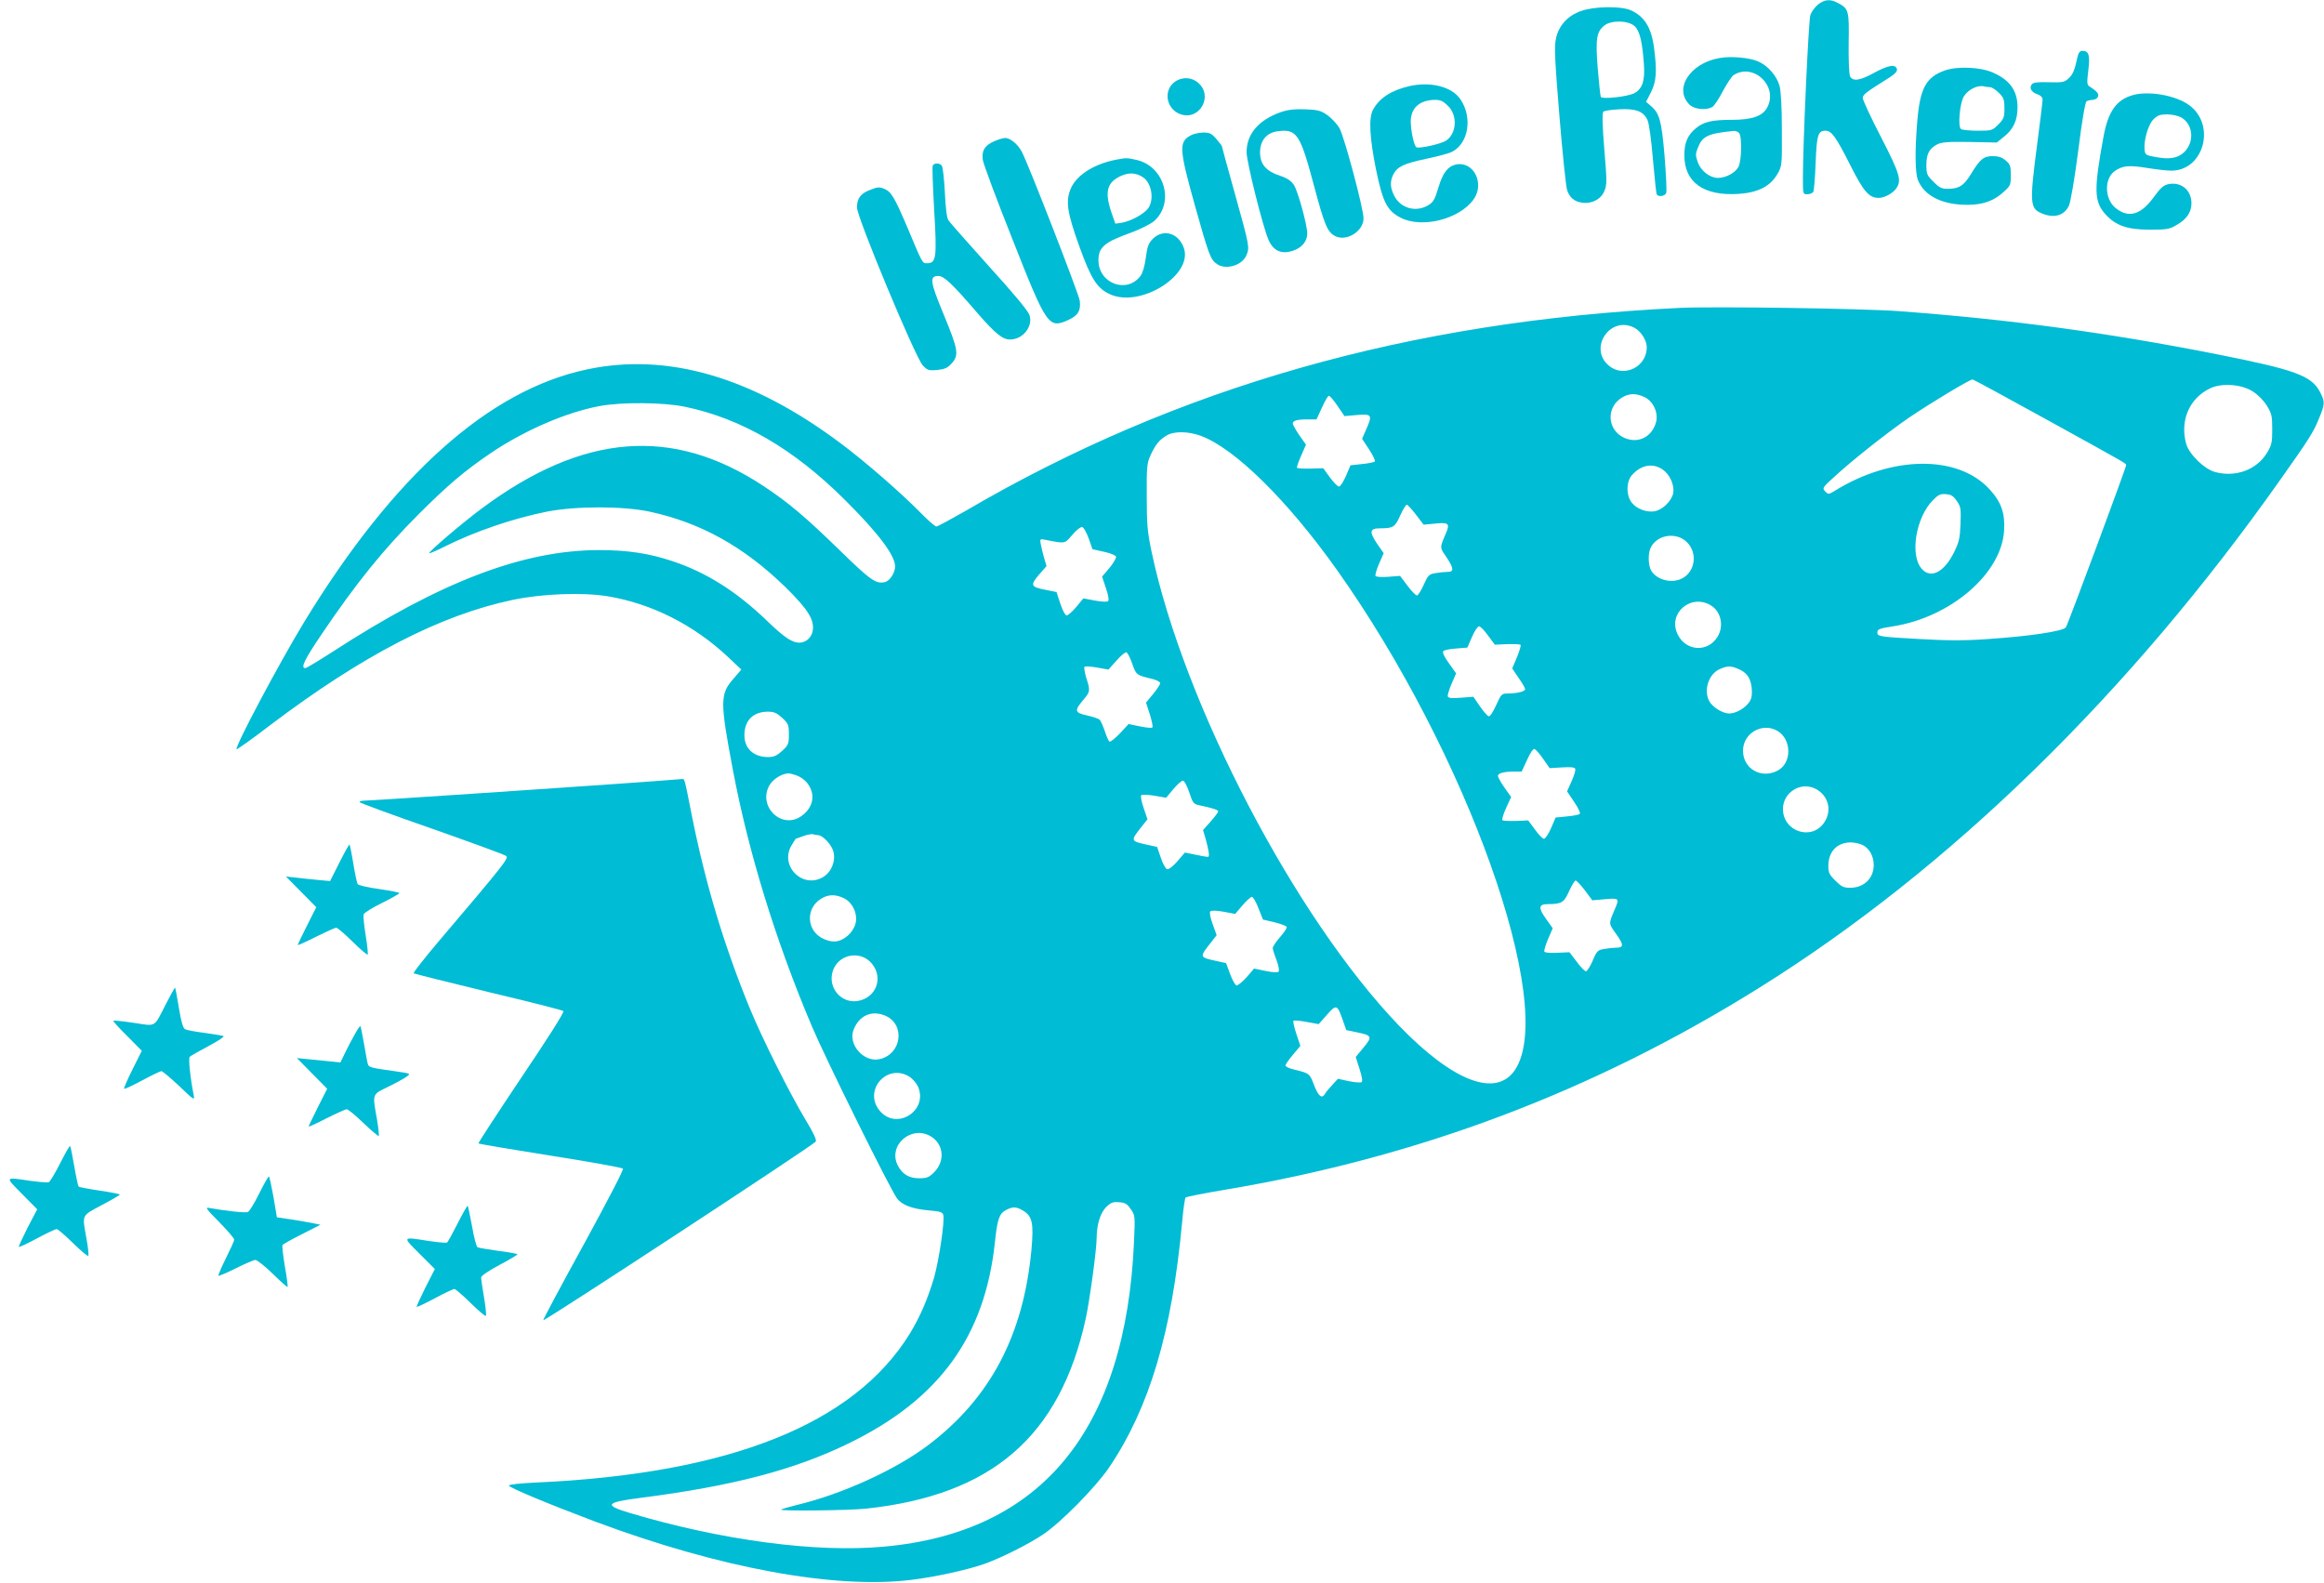 <?xml version="1.0" standalone="no"?>
<!DOCTYPE svg PUBLIC "-//W3C//DTD SVG 20010904//EN"
 "http://www.w3.org/TR/2001/REC-SVG-20010904/DTD/svg10.dtd">
<svg version="1.0" xmlns="http://www.w3.org/2000/svg"
 width="1280pt" height="872pt" viewBox="0 0 1280 872"
 preserveAspectRatio="xMidYMid meet">
<g transform="translate(0,872) scale(0.1,-0.1)"
fill="#00bcd4" stroke="none">
<path d="M10013 8695 c-17 -14 -36 -40 -42 -58 -10 -31 -41 -708 -41 -895 0
-91 0 -92 24 -92 14 0 28 6 33 13 4 6 10 78 13 158 6 155 13 179 54 179 34 0
57 -32 136 -188 75 -149 104 -182 158 -182 31 0 77 25 96 52 31 44 20 81 -84
283 -55 106 -100 203 -100 214 0 20 9 28 148 115 28 18 42 33 40 44 -6 30 -46
24 -122 -17 -81 -45 -120 -51 -136 -22 -6 12 -9 85 -8 184 3 181 1 190 -64
223 -39 20 -69 17 -105 -11z"/>
<path d="M8710 8660 c-74 -25 -124 -79 -140 -151 -10 -46 -7 -111 19 -429 17
-206 36 -389 42 -406 13 -41 39 -64 81 -70 53 -9 106 18 124 63 15 34 15 55 0
232 -11 134 -12 199 -5 206 5 5 45 11 88 13 93 5 135 -12 156 -62 8 -18 21
-115 29 -215 9 -100 18 -187 21 -192 10 -15 45 -10 52 8 4 9 -1 101 -9 204
-17 198 -28 235 -76 276 l-26 22 27 53 c30 59 34 116 17 245 -15 113 -54 175
-132 208 -54 22 -198 20 -268 -5z m293 -84 c28 -26 42 -84 51 -206 7 -92 -7
-137 -50 -162 -34 -20 -178 -36 -187 -22 -3 5 -10 75 -17 156 -13 165 -7 203
37 238 39 30 131 28 166 -4z"/>
<path d="M11444 8413 c-18 -82 -26 -101 -50 -124 -23 -22 -33 -24 -109 -22
-60 2 -86 -1 -94 -11 -16 -20 -4 -43 30 -55 18 -6 29 -17 29 -29 0 -10 -13
-122 -30 -248 -42 -322 -40 -352 25 -379 68 -29 124 -13 150 42 9 19 31 145
51 300 21 169 39 270 46 275 7 4 23 8 34 8 12 0 25 8 29 17 6 17 -4 29 -48 58
-13 8 -13 22 -5 88 10 84 3 107 -33 107 -12 0 -21 -10 -25 -27z"/>
<path d="M9469 8400 c-162 -29 -251 -169 -164 -256 26 -26 89 -33 125 -14 11
6 37 45 59 88 23 42 49 82 60 89 110 68 246 -62 185 -178 -25 -48 -82 -69
-194 -69 -111 0 -158 -11 -200 -47 -46 -38 -63 -80 -63 -148 0 -149 105 -225
298 -213 107 7 174 41 213 107 27 46 27 47 26 246 0 125 -5 216 -13 243 -15
54 -64 110 -116 133 -49 22 -153 31 -216 19z m109 -412 c17 -17 15 -152 -3
-187 -16 -32 -69 -61 -113 -61 -44 0 -95 39 -111 87 -13 35 -13 46 0 78 25 65
55 80 200 94 8 0 20 -4 27 -11z"/>
<path d="M10712 8332 c-104 -37 -137 -98 -152 -279 -14 -167 -12 -288 4 -326
33 -79 116 -126 235 -134 101 -7 173 13 232 66 42 37 44 41 44 96 0 50 -3 60
-28 81 -20 17 -40 24 -71 24 -51 0 -70 -16 -120 -98 -39 -64 -66 -82 -128 -82
-34 0 -47 6 -79 39 -36 35 -39 43 -39 93 0 60 16 90 60 113 24 12 61 15 179
13 l149 -3 38 31 c53 41 76 91 76 163 0 91 -42 150 -135 191 -69 31 -196 36
-265 12z m248 -92 c10 0 32 -14 49 -31 27 -27 31 -37 31 -86 0 -49 -4 -59 -34
-89 -33 -33 -36 -34 -112 -34 -44 0 -85 4 -93 9 -19 12 -7 145 16 181 24 38
77 63 111 54 8 -2 22 -4 32 -4z"/>
<path d="M6481 8276 c-77 -43 -63 -157 23 -186 105 -34 180 103 94 175 -33 28
-79 32 -117 11z"/>
<path d="M7764 8246 c-101 -23 -167 -66 -202 -131 -24 -46 -19 -149 16 -325
38 -184 61 -230 136 -269 116 -60 321 -10 401 99 64 87 3 213 -95 194 -46 -10
-73 -45 -98 -128 -19 -64 -28 -80 -55 -96 -67 -41 -152 -18 -187 50 -24 46
-25 81 -6 119 23 44 58 60 180 86 62 13 127 30 144 39 90 47 113 187 47 287
-46 71 -163 101 -281 75z m212 -110 c53 -53 47 -152 -12 -191 -28 -18 -148
-45 -163 -36 -13 9 -30 86 -31 141 0 75 48 119 134 120 30 0 45 -7 72 -34z"/>
<path d="M11747 8196 c-90 -25 -136 -90 -161 -227 -54 -293 -53 -359 10 -429
57 -63 121 -85 244 -85 97 0 109 2 152 28 52 30 78 69 78 117 0 72 -55 119
-125 106 -29 -6 -44 -19 -82 -71 -72 -100 -141 -119 -213 -59 -59 50 -61 161
-2 202 42 30 79 33 177 17 50 -8 109 -15 133 -15 180 -1 249 252 99 361 -74
54 -222 80 -310 55z m263 -121 c70 -36 79 -137 19 -194 -35 -32 -78 -40 -150
-27 -59 10 -64 13 -67 39 -6 52 19 139 48 169 23 23 37 28 75 28 25 0 59 -7
75 -15z"/>
<path d="M7053 8102 c-123 -44 -188 -122 -187 -222 1 -56 90 -412 121 -482 28
-64 78 -83 147 -54 41 17 66 51 66 89 0 48 -52 237 -74 269 -15 22 -37 37 -76
50 -77 25 -110 64 -110 128 0 66 36 109 97 117 105 14 124 -15 198 -292 59
-221 75 -261 116 -284 62 -35 159 24 159 96 0 54 -105 446 -132 496 -13 23
-43 55 -66 72 -39 27 -53 30 -125 33 -60 2 -96 -3 -134 -16z"/>
<path d="M6558 7974 c-66 -35 -64 -74 23 -385 76 -271 86 -299 121 -323 49
-35 140 -8 163 48 18 44 18 47 -66 348 -38 136 -69 249 -69 252 0 3 -14 21
-31 41 -26 30 -37 35 -73 35 -22 -1 -53 -7 -68 -16z"/>
<path d="M5473 7941 c-50 -23 -67 -51 -60 -102 3 -21 76 -218 163 -436 191
-484 199 -495 311 -444 51 24 67 51 60 105 -6 39 -277 737 -318 818 -22 43
-64 78 -93 78 -11 0 -40 -9 -63 -19z"/>
<path d="M6145 7840 c-125 -25 -221 -88 -250 -165 -26 -67 -16 -130 50 -313
65 -180 98 -231 169 -263 167 -76 456 105 407 253 -28 84 -113 110 -171 53
-25 -26 -31 -42 -39 -104 -6 -45 -17 -84 -29 -100 -74 -101 -232 -43 -232 85
0 73 32 100 186 155 47 18 101 45 120 61 115 101 58 302 -96 337 -51 12 -59
12 -115 1z m151 -97 c47 -31 62 -123 28 -170 -23 -32 -95 -71 -146 -80 l-35
-5 -22 63 c-38 113 -24 165 53 200 44 20 84 18 122 -8z"/>
<path d="M5137 7807 c-3 -8 1 -116 8 -240 16 -270 12 -297 -40 -297 -25 0 -23
-4 -106 194 -72 169 -90 200 -129 216 -26 11 -38 10 -75 -5 -55 -20 -75 -47
-75 -98 0 -54 322 -827 362 -869 26 -28 32 -30 80 -26 43 5 57 11 81 38 40 45
34 76 -48 274 -72 174 -77 206 -27 206 31 0 75 -41 216 -205 98 -113 138 -145
179 -145 71 0 128 72 107 135 -7 22 -90 122 -222 267 -115 128 -216 242 -224
254 -9 13 -16 66 -20 155 -4 73 -11 140 -17 147 -13 16 -44 15 -50 -1z"/>
<path d="M9250 7024 c-1490 -72 -2768 -436 -3937 -1121 -79 -45 -149 -83 -156
-83 -7 0 -46 34 -87 76 -108 110 -308 284 -437 380 -488 367 -956 504 -1401
409 -540 -114 -1066 -585 -1559 -1395 -136 -224 -381 -685 -370 -697 3 -2 88
58 188 135 510 385 934 604 1334 688 163 34 381 42 520 20 243 -40 475 -157
664 -334 l74 -70 -41 -48 c-77 -86 -77 -125 -6 -502 86 -456 235 -941 436
-1416 77 -181 426 -887 468 -946 26 -37 85 -59 175 -67 60 -5 76 -9 80 -24 10
-29 -23 -249 -50 -345 -36 -121 -77 -216 -134 -310 -308 -499 -993 -772 -2059
-820 -89 -4 -151 -11 -149 -17 4 -12 217 -101 475 -198 684 -256 1321 -373
1742 -321 132 16 313 56 405 89 93 34 234 104 320 161 97 65 288 258 363 368
223 330 347 746 403 1354 6 69 15 129 19 134 5 4 98 23 207 41 1077 180 2041
544 2957 1117 1048 655 2036 1620 2867 2798 155 219 182 261 211 334 34 82 34
92 6 147 -48 90 -135 122 -569 208 -608 120 -1145 192 -1749 237 -202 15
-1023 27 -1210 18z m-249 -109 c37 -19 69 -70 69 -108 0 -109 -127 -170 -209
-101 -114 96 7 277 140 209z m2273 -507 c455 -251 436 -240 436 -251 0 -13
-322 -881 -332 -893 -16 -21 -202 -49 -430 -64 -124 -9 -221 -9 -373 0 -218
12 -235 14 -235 35 0 19 8 23 86 35 318 50 597 290 612 526 6 97 -15 158 -80
229 -174 190 -536 187 -850 -7 -36 -22 -38 -22 -55 -5 -17 18 -16 21 47 78
105 97 297 248 415 329 116 79 334 210 349 210 5 0 189 -100 410 -222z m1132
157 c30 -19 60 -49 79 -79 27 -44 30 -58 30 -131 0 -73 -3 -87 -30 -131 -58
-93 -172 -134 -285 -104 -59 16 -143 98 -159 155 -36 129 18 253 134 307 63
29 168 22 231 -17z m-3349 -32 c49 -23 78 -87 64 -139 -23 -82 -99 -119 -174
-86 -95 42 -103 168 -14 222 39 24 78 25 124 3z m-1690 -49 l38 -56 68 6 c82
7 87 1 53 -76 l-24 -55 39 -59 c21 -32 35 -62 31 -66 -4 -4 -36 -11 -71 -14
l-63 -7 -25 -59 c-14 -32 -31 -58 -38 -58 -8 0 -30 23 -50 50 l-37 51 -69 -2
c-38 -1 -72 1 -75 4 -3 3 7 33 22 66 l27 62 -37 52 c-20 30 -36 58 -36 64 0
16 25 23 81 23 l50 0 30 65 c16 36 33 65 38 65 6 0 27 -25 48 -56z m-3597 -4
c312 -64 603 -233 885 -515 184 -183 275 -305 275 -365 0 -35 -29 -79 -55 -86
-50 -12 -79 8 -249 174 -187 182 -283 264 -421 355 -500 330 -992 291 -1548
-121 -107 -79 -299 -243 -293 -249 2 -2 39 13 82 35 172 86 378 156 567 194
159 31 417 31 564 0 283 -61 520 -193 750 -417 124 -122 160 -180 149 -241 -7
-37 -38 -64 -74 -64 -39 0 -84 30 -177 120 -167 161 -334 267 -521 329 -129
43 -246 61 -404 61 -419 0 -876 -175 -1471 -562 -75 -48 -141 -88 -147 -88
-28 0 -6 45 89 186 192 284 341 468 538 665 161 160 249 235 395 334 185 125
419 226 602 259 122 22 346 20 464 -4z m2845 -161 c187 -70 476 -355 747 -736
717 -1009 1214 -2404 983 -2755 -104 -157 -342 -66 -640 243 -571 594 -1184
1768 -1362 2608 -23 109 -27 151 -27 306 -1 167 1 184 22 230 27 57 46 81 87
106 40 25 120 24 190 -2z m2545 -187 c38 -27 63 -86 56 -127 -9 -44 -57 -92
-102 -101 -45 -8 -101 13 -128 49 -31 42 -29 117 4 152 51 56 116 66 170 27z
m1618 -172 c22 -32 23 -43 20 -126 -3 -78 -8 -100 -36 -157 -54 -108 -126
-146 -176 -92 -69 74 -35 286 62 382 28 28 40 34 70 31 29 -2 41 -10 60 -38z
m-2979 -75 l42 -55 63 6 c75 8 83 0 60 -53 -35 -82 -35 -77 2 -131 42 -63 43
-82 7 -82 -16 0 -46 -3 -67 -7 -36 -6 -41 -11 -65 -65 -14 -32 -31 -58 -37
-58 -6 0 -30 24 -52 54 l-41 54 -64 -5 c-39 -3 -67 -1 -71 5 -3 5 6 36 20 68
l25 57 -37 53 c-44 66 -40 84 18 84 72 0 82 7 110 71 15 32 31 59 36 59 5 0
28 -25 51 -55z m-1803 -130 l21 -60 62 -14 c35 -7 65 -19 68 -27 2 -7 -14 -35
-36 -62 l-41 -48 21 -63 c13 -37 18 -66 12 -72 -5 -5 -35 -4 -72 3 l-64 12
-39 -47 c-22 -26 -46 -47 -53 -47 -8 0 -23 29 -35 65 l-21 64 -60 12 c-82 16
-86 25 -37 83 l42 48 -14 47 c-7 25 -15 59 -18 75 -5 28 -4 29 29 22 106 -21
103 -22 145 28 21 25 46 45 54 43 8 -1 24 -29 36 -62z m3296 -22 c57 -58 46
-156 -22 -196 -56 -33 -139 -15 -174 37 -19 30 -21 101 -2 134 38 69 141 82
198 25z m135 -350 c53 -35 68 -113 33 -170 -53 -88 -175 -81 -220 13 -57 117
76 229 187 157z m-1231 -164 l37 -50 68 3 c37 1 71 0 74 -4 3 -3 -6 -34 -20
-68 l-26 -62 35 -52 c20 -28 36 -56 36 -62 0 -13 -45 -24 -97 -24 -32 0 -35
-3 -63 -65 -19 -42 -34 -63 -42 -60 -7 3 -29 28 -48 56 l-35 51 -68 -5 c-50
-4 -69 -3 -73 7 -2 6 7 38 21 70 l25 57 -40 56 c-27 38 -37 60 -30 67 5 5 37
12 71 14 l61 5 25 58 c14 33 32 59 39 59 8 0 30 -23 50 -51z m-1960 -155 c22
-62 23 -63 112 -84 23 -6 42 -16 42 -23 0 -7 -18 -34 -39 -60 l-39 -47 21 -65
c11 -35 18 -68 14 -72 -4 -4 -35 -1 -69 6 l-62 13 -48 -52 c-27 -28 -53 -48
-57 -45 -5 3 -17 29 -26 58 -10 28 -22 57 -29 63 -6 6 -37 16 -68 23 -69 15
-72 26 -23 84 40 47 41 52 18 123 -9 30 -13 57 -10 61 4 4 35 2 70 -4 l62 -11
44 49 c24 28 49 48 55 46 6 -2 21 -30 32 -63z m3337 -28 c48 -20 69 -50 75
-106 3 -36 0 -57 -12 -75 -23 -35 -74 -65 -112 -65 -37 0 -94 36 -111 70 -31
61 -1 149 60 175 41 18 60 18 100 1z m-5265 -270 c34 -32 37 -38 37 -91 0 -53
-3 -59 -37 -91 -30 -27 -46 -34 -78 -34 -79 0 -130 47 -130 120 0 81 47 129
128 130 35 0 49 -6 80 -34z m5482 -72 c79 -47 80 -178 0 -219 -90 -47 -190 11
-190 110 0 97 107 158 190 109z m-1290 -155 l35 -50 68 4 c48 3 70 1 73 -8 3
-7 -6 -37 -20 -68 l-25 -56 39 -58 c22 -32 36 -61 31 -66 -5 -5 -37 -11 -71
-14 l-62 -6 -25 -58 c-14 -33 -32 -59 -39 -59 -8 0 -30 23 -50 51 l-37 50 -68
-3 c-37 -1 -71 1 -74 4 -4 4 5 34 20 67 l28 61 -37 52 c-20 29 -36 58 -36 64
0 15 33 24 88 24 l43 0 30 65 c18 40 34 63 41 59 7 -2 29 -27 48 -55z m-4113
-90 c42 -16 72 -48 84 -91 13 -50 -10 -102 -60 -135 -110 -74 -241 61 -171
175 20 32 67 61 102 62 9 0 29 -5 45 -11z m2163 -93 c19 -58 24 -65 53 -71 69
-14 107 -26 107 -34 0 -4 -19 -30 -42 -56 l-42 -47 14 -47 c19 -69 23 -101 13
-101 -5 0 -36 5 -68 12 l-59 12 -42 -49 c-27 -30 -48 -46 -57 -42 -8 3 -24 32
-34 64 l-20 58 -59 13 c-89 20 -89 19 -22 104 l28 35 -21 62 c-12 35 -18 66
-13 71 5 4 38 3 73 -3 l64 -11 39 47 c22 26 46 47 53 47 8 0 23 -29 35 -64z
m3450 19 c71 -37 92 -120 47 -186 -69 -102 -227 -49 -227 75 0 92 99 153 180
111z m-5495 -255 c26 0 75 -52 85 -90 14 -52 -10 -112 -55 -140 -114 -70 -245
62 -174 176 11 19 21 34 22 34 1 0 20 7 42 15 22 8 46 12 53 10 8 -3 20 -5 27
-5z m5755 -55 c37 -19 60 -62 60 -110 0 -73 -54 -125 -130 -125 -36 0 -48 6
-81 39 -33 32 -39 45 -39 80 0 80 47 130 123 131 21 0 51 -7 67 -15z m-1531
-249 l41 -55 70 6 c78 7 80 5 54 -55 -35 -83 -35 -77 7 -136 43 -60 43 -76 1
-76 -15 0 -45 -3 -66 -7 -36 -6 -41 -10 -64 -65 -14 -32 -31 -58 -37 -58 -7 0
-30 24 -51 53 l-40 52 -66 -3 c-36 -2 -68 0 -72 6 -3 5 6 36 20 69 l26 60 -37
52 c-43 59 -41 81 8 81 78 0 91 8 119 71 15 32 31 59 36 59 5 0 28 -24 51 -54z
m-4082 -43 c50 -23 80 -91 64 -144 -6 -21 -25 -49 -41 -62 -43 -37 -81 -42
-133 -19 -95 42 -103 168 -14 222 39 24 78 25 124 3z m2284 -55 l25 -63 64
-15 c35 -9 65 -20 67 -26 2 -6 -15 -31 -37 -56 -22 -25 -40 -52 -40 -60 0 -7
9 -37 21 -67 12 -33 16 -58 11 -63 -6 -6 -34 -4 -72 4 l-63 13 -42 -49 c-24
-26 -49 -46 -55 -44 -7 2 -23 31 -35 63 l-22 60 -59 13 c-89 20 -89 19 -21
105 l28 36 -22 61 c-14 38 -18 65 -13 70 6 6 34 5 74 -2 l63 -12 40 47 c22 26
46 47 52 47 7 0 23 -28 36 -62z m-2140 -294 c74 -71 47 -186 -51 -214 -107
-31 -196 81 -145 181 38 73 137 89 196 33z m2604 -321 l20 -57 58 -12 c84 -17
87 -24 37 -84 l-43 -52 21 -66 c14 -44 18 -68 11 -73 -6 -3 -38 -1 -71 6 l-59
13 -32 -35 c-18 -19 -36 -41 -40 -49 -16 -28 -36 -12 -59 48 -25 66 -25 66
-115 88 -24 6 -43 15 -43 21 0 6 18 32 41 59 l41 49 -22 66 c-12 36 -19 69
-16 72 3 4 36 1 73 -6 l66 -12 45 51 c52 59 57 58 87 -27z m-2520 23 c113 -48
92 -213 -31 -240 -86 -19 -174 80 -143 161 30 79 99 110 174 79z m133 -336
c19 -12 40 -37 49 -57 55 -132 -119 -241 -211 -132 -94 111 38 265 162 189z
m120 -330 c70 -43 78 -136 17 -197 -28 -28 -40 -33 -83 -33 -55 0 -92 22 -117
70 -57 111 75 226 183 160z m1100 -400 c24 -34 24 -39 18 -177 -45 -1038 -507
-1603 -1376 -1682 -374 -35 -896 35 -1400 185 -147 44 -136 59 61 84 505 65
845 154 1144 300 499 243 750 589 805 1110 13 125 24 156 61 175 37 20 58 19
95 -4 50 -30 58 -70 45 -214 -44 -472 -227 -819 -570 -1078 -179 -135 -475
-270 -724 -329 -44 -11 -82 -22 -85 -25 -10 -9 366 -5 466 5 695 74 1070 398
1212 1047 22 102 60 381 60 443 0 73 20 138 52 171 26 25 37 30 71 27 34 -2
45 -9 65 -38z"/>
<path d="M3420 4404 c-584 -41 -1384 -94 -1412 -94 -16 0 -28 -3 -28 -8 0 -4
179 -70 398 -146 218 -77 403 -144 410 -151 14 -13 -8 -42 -376 -475 -77 -91
-137 -168 -134 -171 4 -3 189 -49 411 -103 223 -53 409 -100 414 -105 6 -6
-85 -149 -232 -367 -132 -197 -238 -360 -236 -362 2 -3 180 -33 395 -67 215
-34 395 -66 401 -72 5 -5 -80 -169 -216 -418 -124 -225 -224 -413 -223 -417 3
-9 1489 965 1501 984 6 9 -14 51 -58 123 -86 143 -237 445 -305 610 -144 352
-245 689 -320 1065 -41 208 -39 200 -53 199 -6 -1 -158 -12 -337 -25z"/>
<path d="M1870 3970 l-52 -103 -66 6 c-37 4 -92 9 -122 13 l-55 6 83 -84 84
-85 -51 -101 c-28 -56 -51 -104 -51 -107 0 -3 45 17 100 45 55 27 105 50 112
50 7 0 47 -35 90 -77 43 -42 80 -74 83 -71 3 3 -2 51 -11 106 -9 55 -14 107
-11 116 4 9 49 37 102 63 52 26 95 50 95 54 0 3 -50 13 -111 22 -62 8 -115 21
-119 27 -4 6 -15 57 -24 113 -9 56 -19 103 -21 105 -2 2 -27 -42 -55 -98z"/>
<path d="M915 3192 c-69 -135 -52 -125 -178 -106 -60 9 -110 14 -113 12 -2 -3
32 -41 77 -85 l80 -81 -51 -102 c-28 -56 -49 -104 -46 -107 2 -3 47 18 99 46
52 28 100 51 106 51 6 0 50 -37 98 -82 81 -78 86 -81 80 -51 -20 101 -30 204
-22 212 6 6 53 32 105 60 55 29 88 52 80 55 -8 2 -55 10 -105 17 -49 6 -97 15
-106 20 -11 6 -21 40 -34 119 -10 60 -19 110 -21 110 -2 0 -24 -40 -49 -88z"/>
<path d="M1957 3028 c-14 -24 -38 -69 -54 -102 l-28 -58 -60 6 c-33 3 -87 9
-120 12 l-60 6 83 -84 84 -85 -51 -101 c-28 -56 -51 -104 -51 -107 0 -3 44 17
98 45 54 27 104 50 112 50 7 0 49 -34 92 -76 44 -42 82 -74 84 -71 3 3 -2 45
-10 93 -25 142 -28 134 62 178 43 21 89 46 102 56 23 17 22 17 -61 29 -137 19
-148 22 -153 40 -3 9 -12 59 -21 111 -9 52 -18 96 -20 98 -2 2 -15 -16 -28
-40z"/>
<path d="M331 2312 c-28 -55 -56 -102 -63 -104 -6 -2 -53 1 -102 8 -142 21
-140 24 -46 -71 l85 -86 -53 -101 c-28 -56 -50 -103 -48 -106 3 -2 48 19 100
47 52 28 101 51 108 51 7 0 47 -35 90 -77 43 -42 80 -74 84 -70 4 3 -1 47 -10
96 -24 134 -29 122 84 183 55 29 100 55 100 58 0 3 -50 13 -111 22 -61 9 -113
19 -116 22 -3 3 -14 54 -24 112 -10 59 -20 109 -23 111 -3 3 -27 -40 -55 -95z"/>
<path d="M1427 2145 c-26 -53 -54 -98 -62 -101 -14 -6 -127 7 -210 22 -27 5
-22 -2 53 -78 45 -46 82 -89 82 -96 0 -7 -21 -53 -46 -103 -25 -50 -43 -93
-41 -96 3 -2 46 16 96 41 50 25 98 46 108 46 9 0 52 -34 95 -76 43 -42 80 -75
82 -73 2 2 -4 53 -15 113 -10 60 -16 113 -13 118 3 5 51 32 107 60 l102 52
-40 8 c-22 5 -76 14 -120 21 l-80 12 -19 113 c-11 61 -22 112 -25 112 -4 0
-28 -43 -54 -95z"/>
<path d="M2521 1982 c-28 -55 -54 -103 -59 -106 -5 -3 -51 1 -103 9 -146 23
-144 25 -49 -70 l85 -85 -52 -102 c-28 -57 -50 -104 -48 -106 2 -3 47 19 100
47 52 28 101 51 108 51 6 0 46 -35 89 -77 43 -42 80 -74 84 -71 3 4 -1 49 -10
101 -9 52 -16 101 -16 110 0 10 39 36 100 69 55 29 100 56 100 59 0 3 -47 12
-105 19 -58 8 -110 17 -115 20 -6 4 -20 55 -30 115 -11 60 -22 110 -24 113 -3
2 -27 -41 -55 -96z"/>
</g>
</svg>
